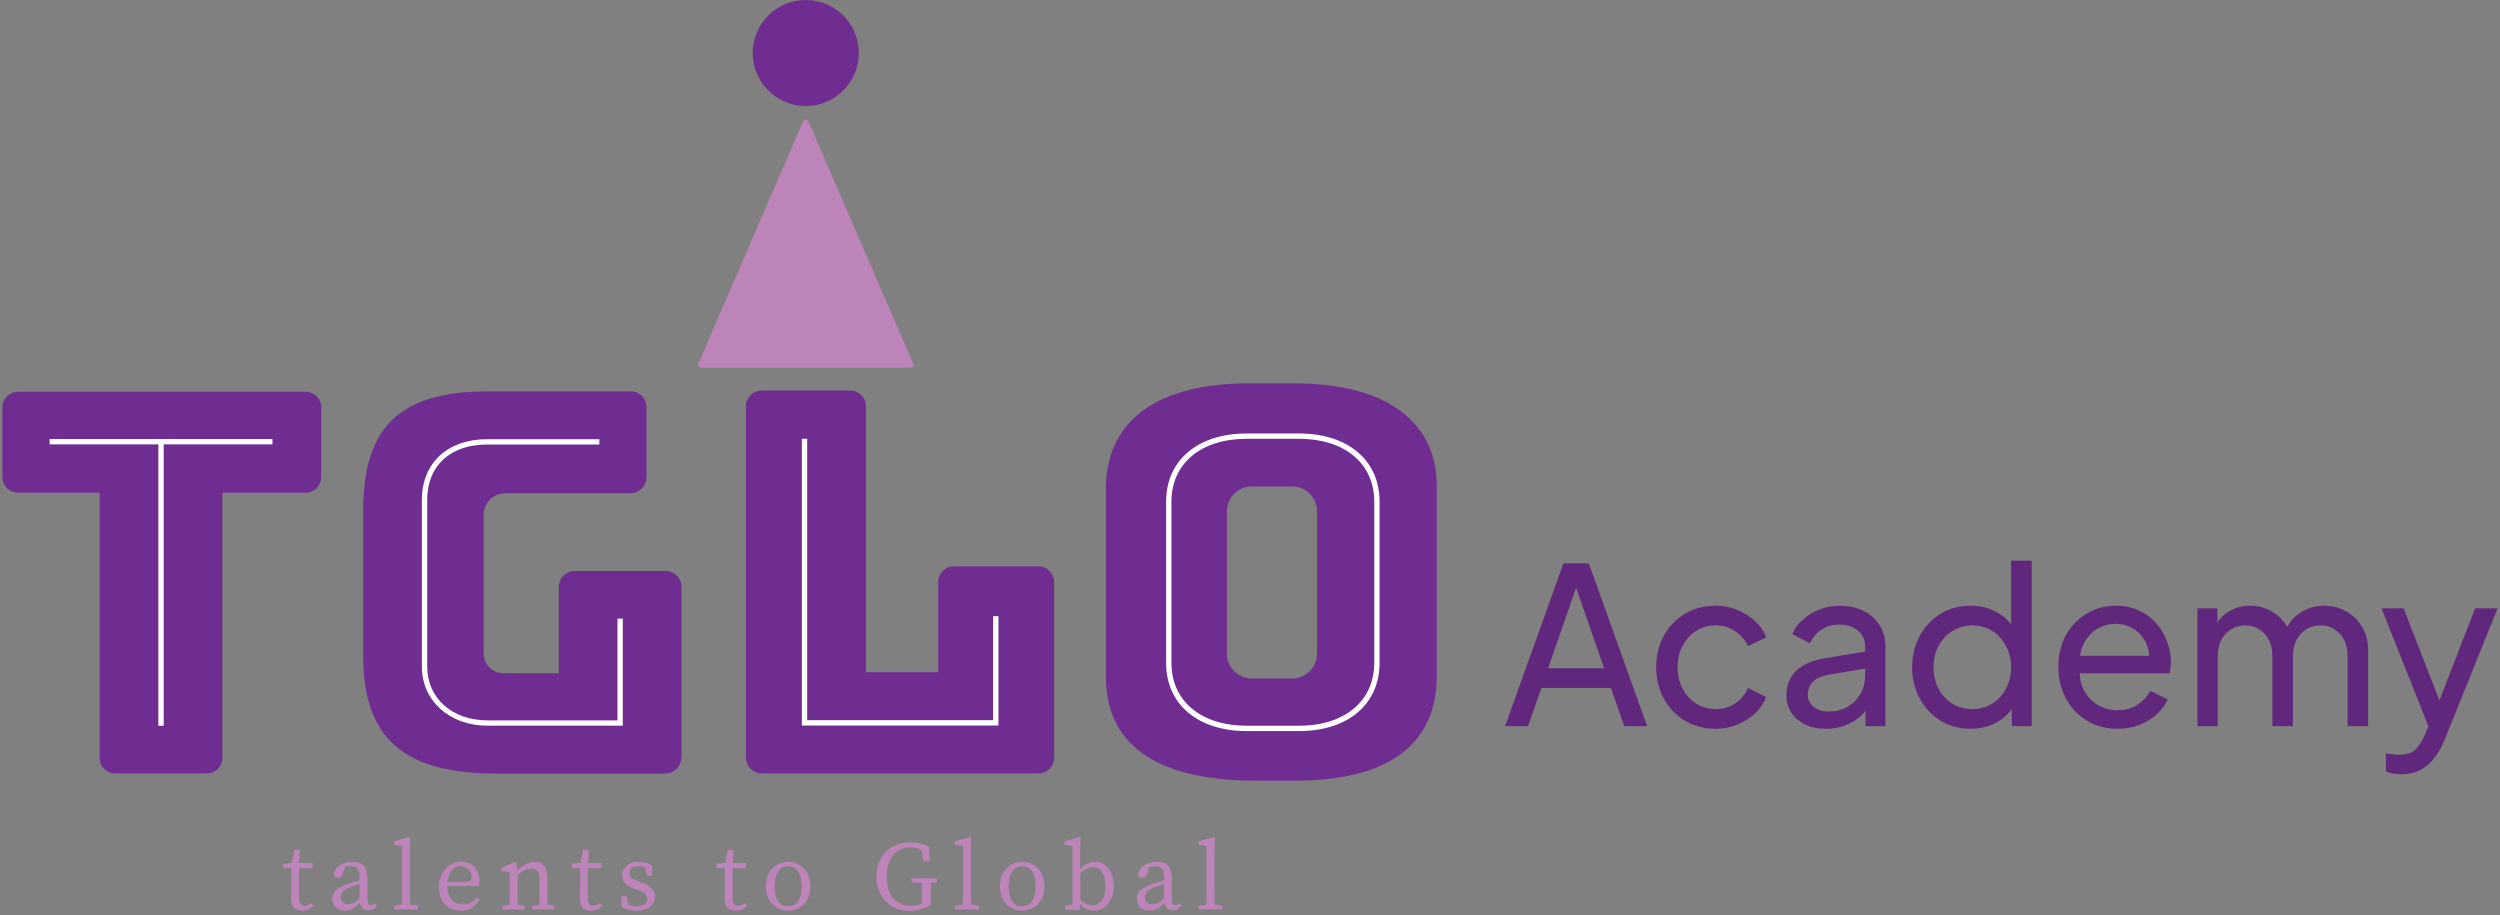 <svg xmlns="http://www.w3.org/2000/svg" width="183" height="67" viewBox="0 0 183 67" fill="none"><rect x="0" y="0" width="183" height="67" fill="#808080" stroke="none"/><path d="M22.383 28.68H1.3C0.677 28.68 0.172 29.185 0.172 29.808V34.935C0.172 35.557 0.677 36.062 1.3 36.062H7.298V55.491C7.298 56.11 7.799 56.611 8.418 56.611H15.161C15.779 56.611 16.28 56.11 16.28 55.491V36.062H22.383C23.006 36.062 23.51 35.557 23.51 34.935V29.808C23.51 29.185 23.006 28.68 22.383 28.68Z" fill="#6F2C91"></path><path d="M49.884 55.417C49.884 56.084 49.342 56.626 48.675 56.626H36.377C29.728 56.626 26.586 54.211 26.586 48V37.393C26.586 31.545 28.98 28.652 35.664 28.652H46.203C46.819 28.652 47.32 29.151 47.32 29.769V34.928C47.32 35.576 46.793 36.103 46.145 36.103C46.145 36.103 39.942 36.103 36.991 36.103C36.112 36.103 35.403 36.815 35.403 37.694V47.851C35.403 48.64 36.04 49.28 36.83 49.28C38.409 49.28 40.904 49.283 40.904 49.283V42.954C40.904 42.315 41.421 41.798 42.06 41.798H48.73C49.369 41.798 49.886 42.315 49.886 42.954V55.418L49.884 55.417Z" fill="#6F2C91"></path><path d="M76.025 56.612H55.745C55.118 56.612 54.61 56.105 54.61 55.478V29.723C54.61 29.096 55.118 28.588 55.745 28.588H62.249C62.876 28.588 63.384 29.096 63.384 29.723V49.203H68.676V42.594C68.676 41.967 69.183 41.46 69.81 41.46H76.025C76.652 41.46 77.16 41.967 77.16 42.594V55.478C77.16 56.105 76.652 56.612 76.025 56.612Z" fill="#6F2C91"></path><path d="M94.647 28.058H91.475C83.951 28.058 80.953 31.387 80.953 35.743V49.555C80.953 54.94 85.318 57.143 91.908 57.143H94.835C100.321 57.143 105.172 55.377 105.172 49.447V35.561C105.172 31.387 102.171 28.058 94.647 28.058ZM96.408 47.84C96.408 48.85 95.59 49.667 94.58 49.667H91.634C90.624 49.667 89.807 48.85 89.807 47.84V37.435C89.807 36.425 90.624 35.607 91.634 35.607H94.58C95.59 35.607 96.408 36.425 96.408 37.435V47.84Z" fill="#6F2C91"></path><path d="M58.791 8.875L51.114 26.627C51.054 26.764 51.154 26.918 51.305 26.918H66.66C66.809 26.918 66.91 26.765 66.851 26.627L59.174 8.875C59.102 8.709 58.864 8.709 58.792 8.875H58.791Z" fill="#BD84BA"></path><path d="M58.982 7.762C61.125 7.762 62.863 6.025 62.863 3.881C62.863 1.738 61.125 0 58.982 0C56.838 0 55.1 1.738 55.1 3.881C55.1 6.025 56.838 7.762 58.982 7.762Z" fill="#6F2C91"></path><path d="M22.294 66.302C22.451 66.302 22.594 66.237 22.779 66.102L22.945 66.296C22.766 66.524 22.472 66.661 22.115 66.661C21.621 66.661 21.313 66.404 21.313 65.853C21.313 65.681 21.32 65.531 21.32 65.252V63.549H20.719V63.242L21.606 63.128L21.32 63.363L21.535 62.205H21.951L21.894 63.457V65.774C21.894 66.147 22.051 66.304 22.295 66.304L22.294 66.302ZM22.88 63.177V63.549H21.606V63.177H22.88Z" fill="#BD84BA"></path><path d="M25.498 64.693C25.798 64.586 26.249 64.457 26.606 64.392V64.649C26.284 64.714 25.862 64.85 25.648 64.935C25.003 65.186 24.933 65.458 24.933 65.665C24.933 66.044 25.184 66.194 25.512 66.194C25.763 66.194 25.907 66.101 26.357 65.778L26.501 65.671L26.601 65.822L26.394 66.029C25.965 66.458 25.721 66.658 25.285 66.658C24.763 66.658 24.327 66.358 24.327 65.765C24.327 65.364 24.542 65.042 25.5 64.691L25.498 64.693ZM26.321 65.908V64.277C26.321 63.576 26.12 63.404 25.648 63.404C25.483 63.404 25.269 63.426 25.003 63.533L25.289 63.311L25.104 63.925C25.039 64.132 24.932 64.247 24.738 64.247C24.545 64.247 24.431 64.14 24.416 63.962C24.551 63.419 25.082 63.082 25.797 63.082C26.512 63.082 26.892 63.417 26.892 64.319V65.835C26.892 66.157 26.992 66.271 27.156 66.271C27.278 66.271 27.356 66.206 27.435 66.114L27.578 66.271C27.406 66.543 27.213 66.637 26.971 66.637C26.577 66.637 26.319 66.351 26.319 65.907L26.321 65.908Z" fill="#BD84BA"></path><path d="M29.931 61.273L30.032 61.33L30.003 62.345V65.064C30.003 65.565 30.01 66.066 30.025 66.566H29.409C29.424 66.066 29.431 65.565 29.431 65.064V61.916L28.836 61.844V61.594L29.931 61.272V61.273ZM30.596 66.317V66.568H28.836V66.317L29.645 66.174H29.788L30.596 66.317Z" fill="#BD84BA"></path><path d="M35.089 64.449C35.089 64.614 35.067 64.756 35.039 64.85H32.399V64.549H34.102C34.446 64.549 34.524 64.384 34.524 64.184C34.524 63.776 34.181 63.404 33.73 63.404C33.279 63.404 32.743 63.79 32.743 64.813C32.743 65.722 33.2 66.209 33.916 66.209C34.374 66.209 34.661 66.002 34.918 65.701L35.082 65.83C34.825 66.338 34.367 66.66 33.716 66.66C32.758 66.66 32.135 65.994 32.135 64.907C32.135 63.82 32.88 63.083 33.766 63.083C34.503 63.083 35.09 63.584 35.09 64.449H35.089Z" fill="#BD84BA"></path><path d="M37.299 66.568C37.314 66.246 37.32 65.509 37.32 65.065V64.729C37.32 64.335 37.314 64.113 37.299 63.828L36.726 63.763V63.512L37.7 63.083L37.806 63.155L37.892 63.985V65.065C37.892 65.509 37.898 66.246 37.913 66.568H37.299ZM38.414 66.317V66.568H36.769V66.317L37.556 66.174H37.7L38.414 66.317ZM40.067 64.407V65.065C40.067 65.523 40.074 66.246 40.089 66.568H39.474C39.489 66.246 39.496 65.524 39.496 65.065V64.464C39.496 63.799 39.324 63.584 38.895 63.584C38.537 63.584 38.244 63.727 37.836 64.078H37.686V63.756H38.051L37.744 63.885C38.08 63.434 38.653 63.083 39.16 63.083C39.775 63.083 40.069 63.462 40.069 64.406L40.067 64.407ZM39.874 66.174L40.588 66.317V66.568H38.944V66.317L39.73 66.174H39.874Z" fill="#BD84BA"></path><path d="M43.435 66.302C43.592 66.302 43.736 66.237 43.921 66.102L44.086 66.296C43.908 66.524 43.614 66.661 43.257 66.661C42.762 66.661 42.455 66.404 42.455 65.853C42.455 65.681 42.462 65.531 42.462 65.252V63.549H41.861V63.242L42.748 63.128L42.462 63.363L42.677 62.205H43.093L43.036 63.457V65.774C43.036 66.147 43.193 66.304 43.437 66.304L43.435 66.302ZM44.021 63.177V63.549H42.748V63.177H44.021Z" fill="#BD84BA"></path><path d="M45.508 66.389L45.48 65.609H45.859L46.053 66.454L45.702 66.29V66.046C45.952 66.24 46.224 66.34 46.582 66.34C47.133 66.34 47.39 66.118 47.39 65.789C47.39 65.482 47.175 65.324 46.725 65.16L46.397 65.038C45.874 64.844 45.531 64.566 45.531 64.079C45.531 63.564 45.967 63.084 46.762 63.084C47.148 63.084 47.448 63.191 47.757 63.378L47.728 64.101H47.371L47.228 63.378L47.485 63.492V63.679C47.256 63.5 47.012 63.407 46.755 63.407C46.311 63.407 46.082 63.6 46.082 63.901C46.082 64.223 46.261 64.345 46.747 64.524L46.962 64.602C47.677 64.866 47.949 65.203 47.949 65.647C47.949 66.177 47.485 66.662 46.568 66.662C46.168 66.662 45.86 66.569 45.51 66.39L45.508 66.389Z" fill="#BD84BA"></path><path d="M54.029 66.302C54.186 66.302 54.33 66.237 54.515 66.102L54.681 66.296C54.502 66.524 54.208 66.661 53.851 66.661C53.356 66.661 53.049 66.404 53.049 65.853C53.049 65.681 53.056 65.531 53.056 65.252V63.549H52.455V63.242L53.342 63.128L53.056 63.363L53.271 62.205H53.685L53.629 63.457V65.774C53.629 66.147 53.786 66.304 54.029 66.304V66.302ZM54.615 63.177V63.549H53.342V63.177H54.615Z" fill="#BD84BA"></path><path d="M56.06 64.886C56.06 63.699 56.868 63.083 57.692 63.083C58.515 63.083 59.323 63.698 59.323 64.886C59.323 66.075 58.5 66.661 57.692 66.661C56.883 66.661 56.06 66.075 56.06 64.886ZM58.678 64.886C58.678 63.928 58.313 63.405 57.692 63.405C57.07 63.405 56.705 63.928 56.705 64.886C56.705 65.845 57.055 66.339 57.692 66.339C58.328 66.339 58.678 65.845 58.678 64.886Z" fill="#BD84BA"></path><path d="M68.129 66.252C67.635 66.51 67.149 66.675 66.554 66.675C65.123 66.675 64.15 65.609 64.15 64.17C64.15 62.731 65.13 61.666 66.583 61.666C67.177 61.666 67.62 61.773 68.02 62.01L68.049 63.047H67.613L67.434 61.988L67.878 62.132V62.539C67.491 62.182 67.099 62.023 66.641 62.023C65.639 62.023 64.903 62.803 64.903 64.169C64.903 65.535 65.576 66.308 66.691 66.308C67.099 66.308 67.399 66.214 67.806 66.014L67.484 66.35V65.936C67.484 65.391 67.478 64.834 67.463 64.291H68.149C68.134 64.827 68.127 65.378 68.127 65.936V66.25L68.129 66.252ZM66.719 64.579V64.293H68.579V64.579L67.793 64.651H67.649L66.719 64.579Z" fill="#BD84BA"></path><path d="M70.989 61.273L71.089 61.33L71.061 62.345V65.064C71.061 65.565 71.068 66.066 71.082 66.566H70.466C70.481 66.066 70.488 65.565 70.488 65.064V61.916L69.894 61.844V61.594L70.988 61.272L70.989 61.273ZM71.655 66.317V66.568H69.895V66.317L70.703 66.174H70.847L71.655 66.317Z" fill="#BD84BA"></path><path d="M73.192 64.886C73.192 63.699 74 63.083 74.823 63.083C75.646 63.083 76.454 63.698 76.454 64.886C76.454 66.075 75.631 66.661 74.823 66.661C74.015 66.661 73.192 66.075 73.192 64.886ZM75.81 64.886C75.81 63.928 75.444 63.405 74.823 63.405C74.201 63.405 73.836 63.928 73.836 64.886C73.836 65.845 74.186 66.339 74.823 66.339C75.459 66.339 75.81 65.845 75.81 64.886Z" fill="#BD84BA"></path><path d="M77.955 66.317L78.728 66.174L78.491 66.568C78.505 66.246 78.512 65.509 78.512 65.065V61.917L77.918 61.846V61.595L78.992 61.273L79.092 61.33L79.063 62.345V63.719L79.085 63.813V66.002L79.013 66.638L77.955 66.566V66.316V66.317ZM80.916 64.901C80.916 63.978 80.537 63.477 79.993 63.477C79.736 63.477 79.385 63.591 78.863 64.113L78.798 63.985C79.213 63.355 79.678 63.083 80.164 63.083C80.922 63.083 81.523 63.734 81.523 64.836C81.523 65.938 80.894 66.66 80.057 66.66C79.621 66.66 79.177 66.466 78.798 65.723L78.863 65.608C79.235 66.08 79.621 66.266 79.957 66.266C80.472 66.266 80.915 65.822 80.915 64.9L80.916 64.901Z" fill="#BD84BA"></path><path d="M84.385 64.693C84.685 64.586 85.136 64.457 85.493 64.392V64.649C85.171 64.714 84.749 64.85 84.535 64.935C83.89 65.186 83.82 65.458 83.82 65.665C83.82 66.044 84.07 66.194 84.399 66.194C84.65 66.194 84.793 66.101 85.244 65.778L85.388 65.671L85.488 65.822L85.281 66.029C84.852 66.458 84.608 66.658 84.172 66.658C83.649 66.658 83.213 66.358 83.213 65.765C83.213 65.364 83.429 65.042 84.386 64.691L84.385 64.693ZM85.207 65.908V64.277C85.207 63.576 85.007 63.404 84.535 63.404C84.37 63.404 84.156 63.426 83.89 63.533L84.176 63.311L83.99 63.925C83.926 64.132 83.819 64.247 83.625 64.247C83.431 64.247 83.318 64.14 83.303 63.962C83.438 63.419 83.968 63.082 84.684 63.082C85.4 63.082 85.779 63.417 85.779 64.319V65.835C85.779 66.157 85.879 66.271 86.043 66.271C86.165 66.271 86.243 66.206 86.322 66.114L86.465 66.271C86.293 66.543 86.1 66.637 85.857 66.637C85.463 66.637 85.206 66.351 85.206 65.907L85.207 65.908Z" fill="#BD84BA"></path><path d="M88.819 61.273L88.92 61.33L88.891 62.345V65.064C88.891 65.565 88.898 66.066 88.913 66.566H88.297C88.312 66.066 88.319 65.565 88.319 65.064V61.916L87.724 61.844V61.594L88.818 61.272L88.819 61.273ZM89.485 66.317V66.568H87.726V66.317L88.534 66.174H88.677L89.485 66.317Z" fill="#BD84BA"></path><path d="M11.983 32.435H11.593V53.128H11.983V32.435Z" fill="white"></path><path d="M19.945 32.137H3.631V32.527H19.945V32.137Z" fill="white"></path><path d="M45.588 53.121H35.697C32.906 53.121 30.881 51.299 30.881 48.791V36.595C30.881 33.894 32.758 32.149 35.663 32.149H43.872V32.539H35.663C32.954 32.539 31.272 34.093 31.272 36.595V48.791C31.272 51.111 33.093 52.731 35.699 52.731H45.198V45.284H45.588V53.123V53.121Z" fill="white"></path><path d="M73.086 53.108H58.696V32.115H59.087V52.716H72.695V45.103H73.086V53.108Z" fill="white"></path><path d="M95.087 53.514H91.257C87.674 53.514 85.359 51.552 85.359 48.516V36.727C85.359 33.692 87.674 31.731 91.257 31.731H95.087C98.671 31.731 100.985 33.692 100.985 36.727V48.516C100.985 51.552 98.671 53.514 95.087 53.514ZM91.257 32.12C87.911 32.12 85.749 33.929 85.749 36.727V48.516C85.749 51.314 87.911 53.123 91.257 53.123H95.087C98.434 53.123 100.596 51.314 100.596 48.516V36.727C100.596 33.929 98.434 32.12 95.087 32.12H91.257Z" fill="white"></path><path d="M110.172 53.155L114.444 41.235H116.3L120.572 53.155H118.892L117.916 50.355H112.828L111.852 53.155H110.172ZM113.324 48.915H117.42L115.148 42.371H115.596L113.324 48.915Z" fill="#61277C"></path><path d="M125.585 53.347C124.743 53.347 123.991 53.149 123.329 52.755C122.679 52.36 122.167 51.821 121.793 51.139C121.42 50.456 121.233 49.688 121.233 48.835C121.233 47.971 121.42 47.203 121.793 46.531C122.167 45.859 122.679 45.325 123.329 44.931C123.991 44.536 124.743 44.339 125.585 44.339C126.151 44.339 126.679 44.44 127.169 44.643C127.66 44.845 128.092 45.117 128.465 45.459C128.839 45.8 129.111 46.2 129.281 46.659L127.953 47.299C127.751 46.851 127.441 46.488 127.025 46.211C126.609 45.923 126.129 45.779 125.585 45.779C125.063 45.779 124.588 45.912 124.161 46.179C123.745 46.445 123.415 46.808 123.169 47.267C122.924 47.725 122.801 48.253 122.801 48.851C122.801 49.427 122.924 49.949 123.169 50.419C123.415 50.877 123.745 51.24 124.161 51.507C124.588 51.773 125.063 51.907 125.585 51.907C126.129 51.907 126.609 51.768 127.025 51.491C127.441 51.203 127.751 50.824 127.953 50.355L129.281 51.027C129.111 51.475 128.839 51.875 128.465 52.227C128.092 52.568 127.66 52.84 127.169 53.043C126.679 53.245 126.151 53.347 125.585 53.347Z" fill="#61277C"></path><path d="M133.645 53.347C133.079 53.347 132.578 53.245 132.141 53.043C131.714 52.829 131.378 52.541 131.133 52.179C130.887 51.805 130.765 51.379 130.765 50.899C130.765 50.44 130.861 50.029 131.053 49.667C131.255 49.293 131.565 48.979 131.981 48.723C132.407 48.467 132.941 48.285 133.581 48.179L136.781 47.651V48.899L133.917 49.379C133.362 49.475 132.957 49.651 132.701 49.907C132.455 50.163 132.333 50.477 132.333 50.851C132.333 51.203 132.471 51.496 132.749 51.731C133.037 51.965 133.394 52.083 133.821 52.083C134.365 52.083 134.834 51.971 135.229 51.747C135.634 51.512 135.949 51.197 136.173 50.803C136.407 50.408 136.525 49.971 136.525 49.491V47.299C136.525 46.829 136.349 46.451 135.997 46.163C135.655 45.864 135.202 45.715 134.637 45.715C134.146 45.715 133.709 45.843 133.325 46.099C132.951 46.344 132.674 46.675 132.493 47.091L131.197 46.419C131.357 46.024 131.613 45.672 131.965 45.363C132.317 45.043 132.727 44.792 133.197 44.611C133.666 44.429 134.157 44.339 134.669 44.339C135.33 44.339 135.911 44.467 136.413 44.723C136.914 44.968 137.303 45.315 137.581 45.763C137.869 46.2 138.013 46.712 138.013 47.299V53.155H136.557V51.523L136.829 51.619C136.647 51.96 136.402 52.259 136.093 52.515C135.783 52.771 135.421 52.973 135.005 53.123C134.589 53.272 134.135 53.347 133.645 53.347Z" fill="#61277C"></path><path d="M144.24 53.347C143.429 53.347 142.698 53.149 142.048 52.755C141.408 52.36 140.901 51.821 140.528 51.139C140.154 50.456 139.968 49.693 139.968 48.851C139.968 47.987 140.154 47.219 140.528 46.547C140.901 45.864 141.408 45.325 142.048 44.931C142.698 44.536 143.429 44.339 144.24 44.339C144.954 44.339 145.589 44.493 146.144 44.803C146.698 45.101 147.136 45.507 147.456 46.019L147.216 46.387V41.043H148.72V53.155H147.264V51.315L147.456 51.571C147.157 52.136 146.72 52.573 146.144 52.883C145.578 53.192 144.944 53.347 144.24 53.347ZM144.368 51.907C144.912 51.907 145.397 51.773 145.824 51.507C146.25 51.24 146.586 50.877 146.832 50.419C147.088 49.949 147.216 49.427 147.216 48.851C147.216 48.264 147.088 47.741 146.832 47.283C146.586 46.813 146.25 46.445 145.824 46.179C145.397 45.912 144.912 45.779 144.368 45.779C143.834 45.779 143.349 45.917 142.912 46.195C142.485 46.461 142.149 46.824 141.904 47.283C141.658 47.731 141.536 48.253 141.536 48.851C141.536 49.427 141.658 49.949 141.904 50.419C142.149 50.877 142.485 51.24 142.912 51.507C143.338 51.773 143.824 51.907 144.368 51.907Z" fill="#61277C"></path><path d="M154.991 53.347C154.159 53.347 153.418 53.149 152.767 52.755C152.116 52.36 151.604 51.821 151.231 51.139C150.858 50.445 150.671 49.672 150.671 48.819C150.671 47.955 150.852 47.187 151.215 46.515C151.588 45.843 152.09 45.315 152.719 44.931C153.359 44.536 154.074 44.339 154.863 44.339C155.503 44.339 156.068 44.456 156.559 44.691C157.06 44.915 157.482 45.224 157.823 45.619C158.175 46.003 158.442 46.445 158.623 46.947C158.815 47.437 158.911 47.949 158.911 48.483C158.911 48.6 158.9 48.733 158.879 48.883C158.868 49.021 158.852 49.155 158.831 49.283H151.759V48.003H157.967L157.263 48.579C157.359 48.024 157.306 47.528 157.103 47.091C156.9 46.653 156.602 46.307 156.207 46.051C155.812 45.795 155.364 45.667 154.863 45.667C154.362 45.667 153.903 45.795 153.487 46.051C153.071 46.307 152.746 46.675 152.511 47.155C152.287 47.624 152.196 48.184 152.239 48.835C152.196 49.464 152.292 50.019 152.527 50.499C152.772 50.968 153.114 51.336 153.551 51.603C153.999 51.859 154.484 51.987 155.007 51.987C155.583 51.987 156.068 51.853 156.463 51.587C156.858 51.32 157.178 50.979 157.423 50.563L158.671 51.203C158.5 51.597 158.234 51.96 157.871 52.291C157.519 52.611 157.098 52.867 156.607 53.059C156.127 53.251 155.588 53.347 154.991 53.347Z" fill="#61277C"></path><path d="M160.851 53.155V44.531H162.307V46.291L162.099 46.019C162.312 45.475 162.654 45.059 163.123 44.771C163.592 44.483 164.12 44.339 164.707 44.339C165.379 44.339 165.982 44.525 166.515 44.899C167.059 45.272 167.432 45.763 167.635 46.371L167.219 46.387C167.443 45.715 167.822 45.208 168.355 44.867C168.888 44.515 169.48 44.339 170.131 44.339C170.728 44.339 171.267 44.477 171.747 44.755C172.238 45.032 172.627 45.416 172.915 45.907C173.203 46.397 173.347 46.952 173.347 47.571V53.155H171.843V48.051C171.843 47.571 171.758 47.165 171.587 46.835C171.416 46.504 171.182 46.248 170.883 46.067C170.595 45.875 170.254 45.779 169.859 45.779C169.475 45.779 169.128 45.875 168.819 46.067C168.52 46.248 168.28 46.509 168.099 46.851C167.928 47.181 167.843 47.581 167.843 48.051V53.155H166.339V48.051C166.339 47.571 166.254 47.165 166.083 46.835C165.912 46.504 165.678 46.248 165.379 46.067C165.091 45.875 164.75 45.779 164.355 45.779C163.971 45.779 163.624 45.875 163.315 46.067C163.016 46.248 162.776 46.509 162.595 46.851C162.424 47.181 162.339 47.581 162.339 48.051V53.155H160.851Z" fill="#61277C"></path><path d="M175.768 56.675C175.576 56.675 175.384 56.659 175.192 56.627C175 56.595 174.819 56.541 174.648 56.467V55.139C174.765 55.16 174.909 55.181 175.08 55.203C175.261 55.235 175.437 55.251 175.608 55.251C176.109 55.251 176.488 55.139 176.744 54.915C177.011 54.701 177.261 54.328 177.496 53.795L178.04 52.499L178.008 53.795L174.328 44.531H175.944L178.808 51.891H178.328L181.176 44.531H182.824L178.936 54.179C178.755 54.637 178.52 55.053 178.232 55.427C177.955 55.811 177.613 56.115 177.208 56.339C176.803 56.563 176.323 56.675 175.768 56.675Z" fill="#61277C"></path></svg>